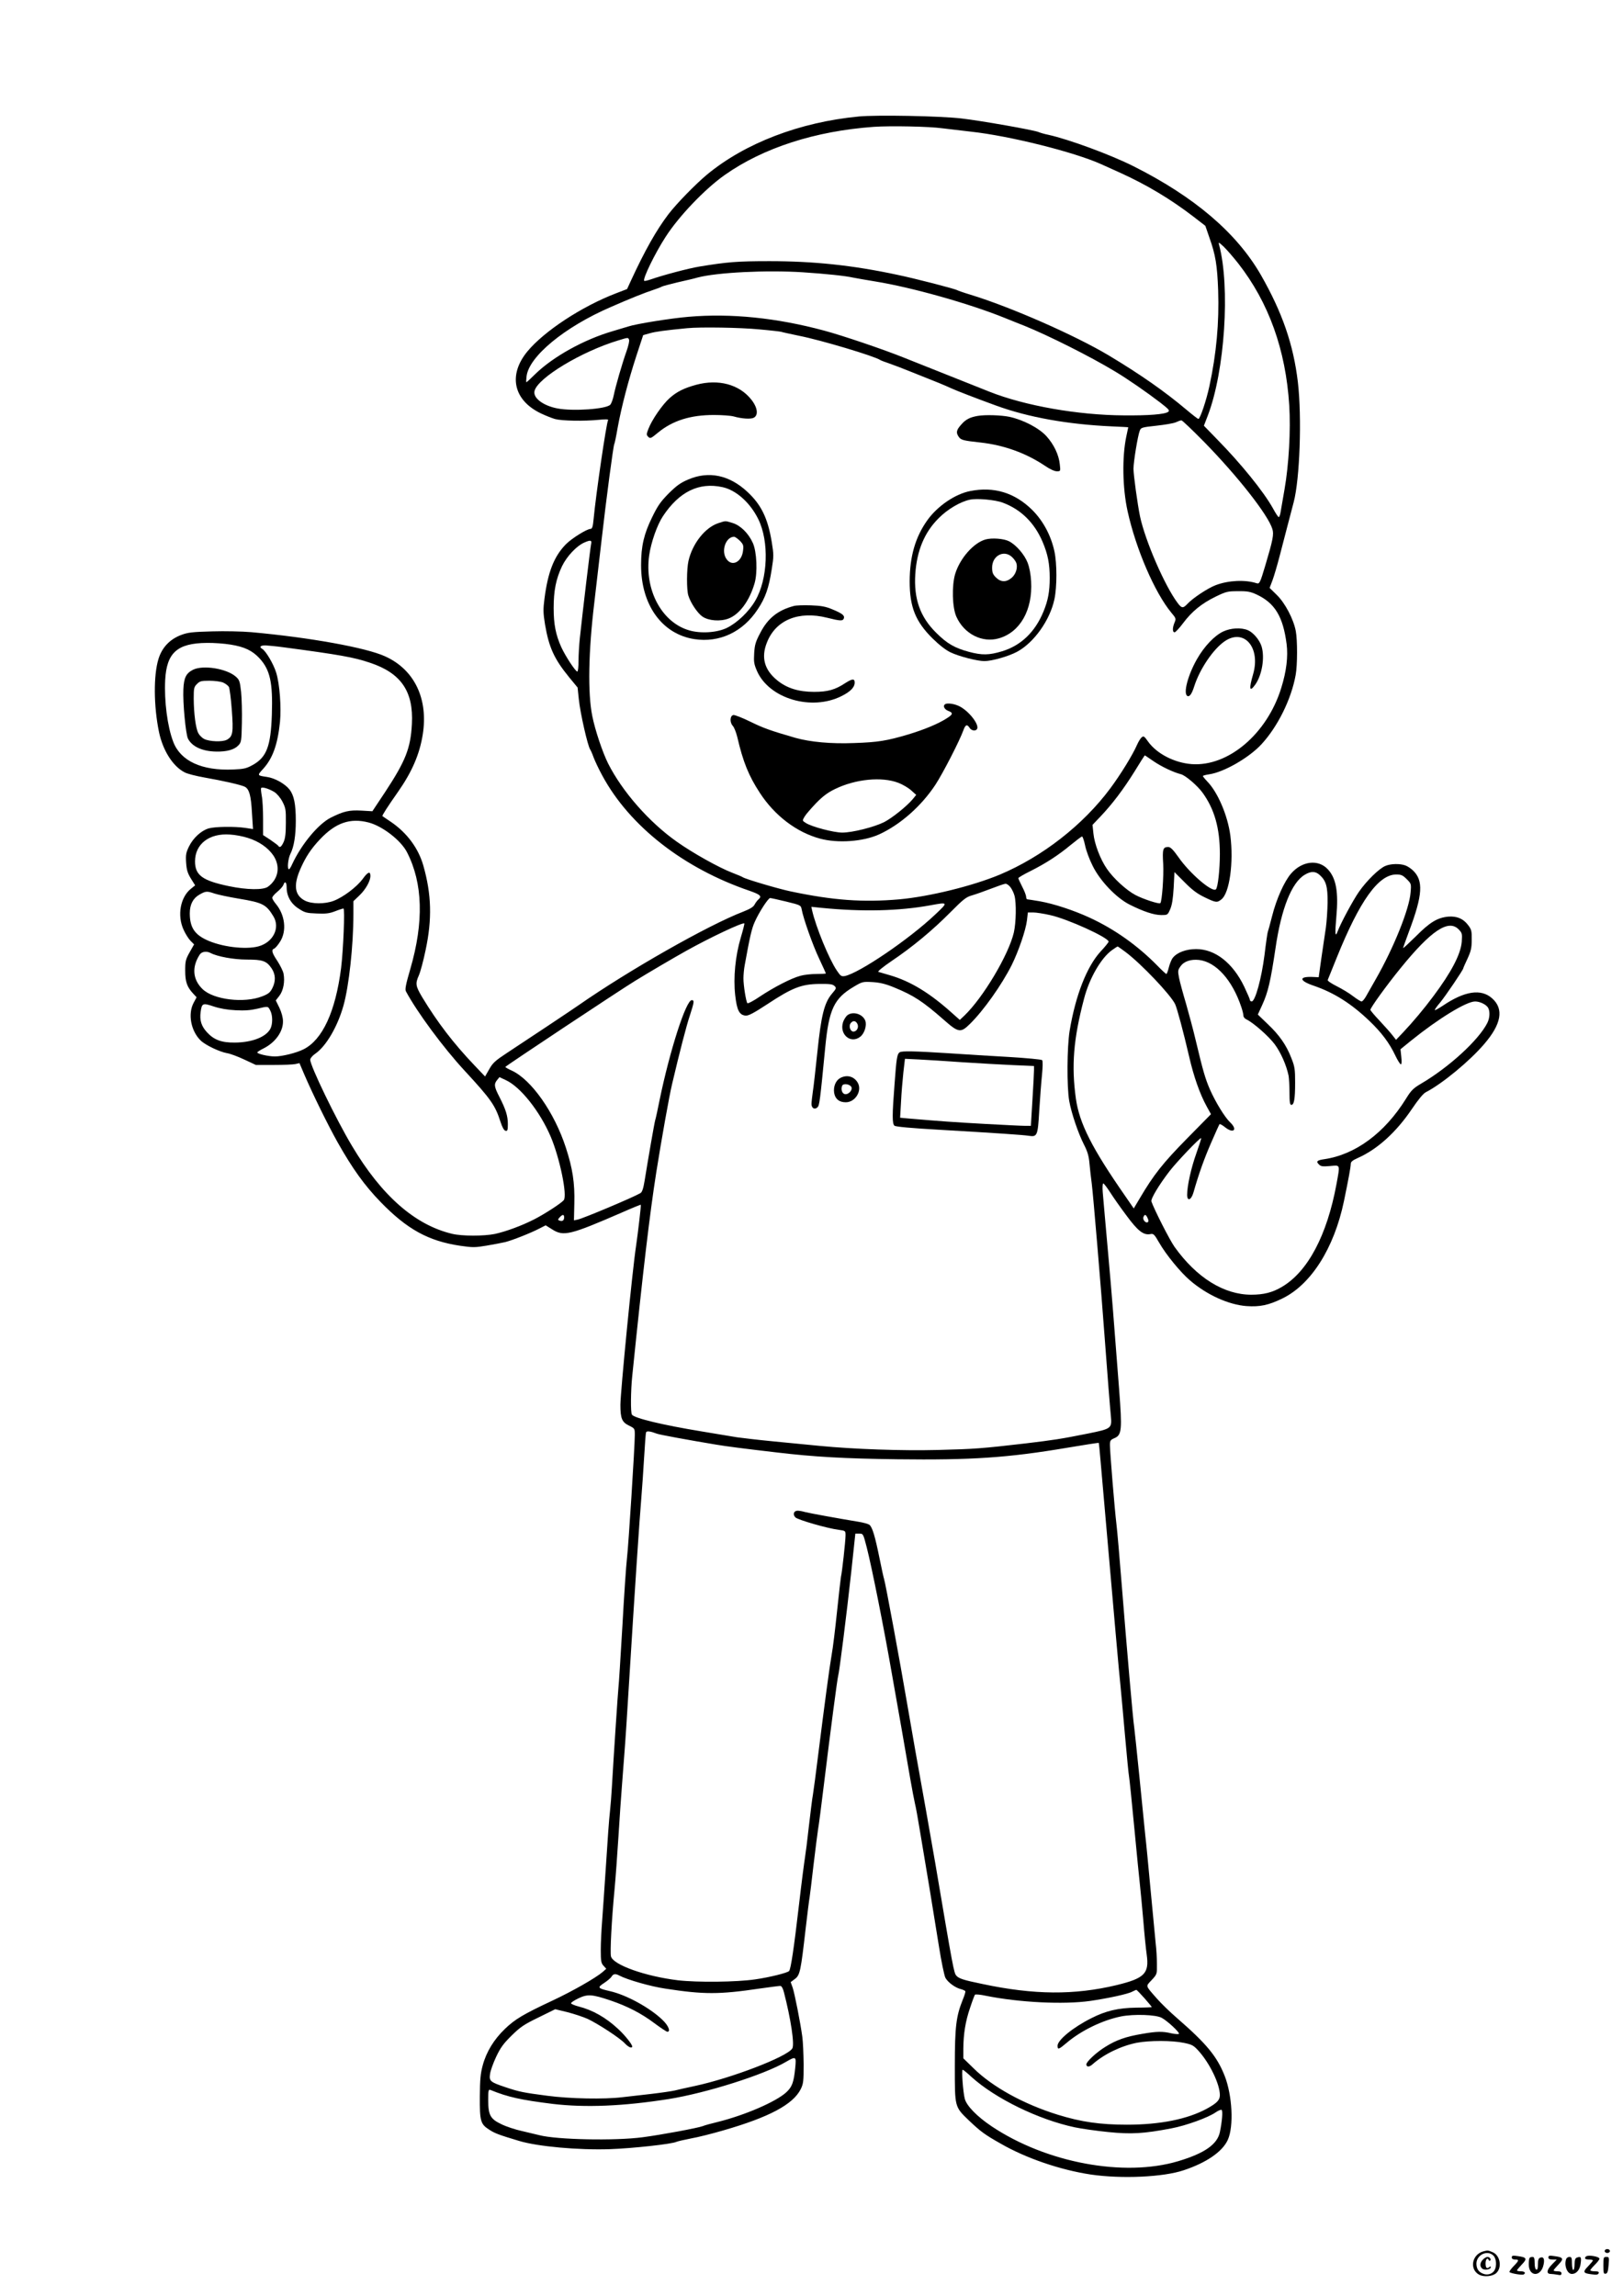 <?xml version="1.0" standalone="no"?>
<!DOCTYPE svg PUBLIC "-//W3C//DTD SVG 20010904//EN"
 "http://www.w3.org/TR/2001/REC-SVG-20010904/DTD/svg10.dtd">
<svg version="1.0" xmlns="http://www.w3.org/2000/svg"
 width="1240pt" height="1754pt" viewBox="0 0 1240 1754"
 preserveAspectRatio="xMidYMid meet">

<g transform="translate(0,1754) scale(0.1,-0.1)"
fill="#000000" stroke="none">
<path d="M6560 16650 c-449 -43 -868 -203 -1160 -445 -89 -75 -227 -216 -292
-300 -93 -122 -181 -278 -289 -512 l-28 -61 -83 -32 c-262 -100 -550 -289
-679 -445 -149 -181 -106 -374 106 -474 34 -16 81 -35 106 -42 52 -14 221 -17
332 -6 51 5 77 5 73 -2 -13 -20 -93 -565 -111 -758 -5 -56 -11 -73 -23 -73
-28 0 -145 -73 -189 -118 -90 -92 -137 -212 -163 -414 -11 -84 -10 -110 4
-198 30 -175 69 -262 184 -403 l65 -79 9 -87 c11 -109 68 -358 87 -386 4 -5
16 -32 26 -60 10 -27 40 -91 68 -142 209 -385 620 -706 1125 -878 82 -29 95
-41 66 -66 -8 -7 -21 -24 -29 -39 -9 -18 -34 -33 -87 -54 -268 -103 -875 -448
-1258 -715 -38 -27 -430 -288 -548 -365 -88 -58 -107 -75 -134 -123 l-32 -56
-82 86 c-160 168 -281 326 -398 519 -51 86 -54 104 -26 167 11 24 35 112 52
195 50 235 45 425 -18 645 -38 133 -126 251 -249 334 -33 22 -61 41 -63 43 -5
3 40 73 118 184 108 154 166 289 190 440 43 273 -64 495 -287 596 -145 67
-580 145 -1023 185 -69 6 -204 9 -300 6 -150 -4 -184 -8 -235 -27 -88 -33
-147 -96 -174 -183 -39 -126 -37 -362 4 -560 30 -141 106 -261 196 -307 20
-11 88 -28 150 -39 148 -26 283 -57 310 -71 33 -18 47 -66 54 -199 l8 -124
-59 9 c-82 12 -231 10 -280 -4 -57 -17 -118 -73 -150 -138 -23 -48 -26 -63
-22 -125 4 -56 12 -80 37 -121 l32 -51 -31 -25 c-82 -64 -108 -205 -57 -315
14 -31 38 -69 53 -84 l27 -27 -34 -60 c-31 -55 -34 -69 -34 -141 0 -85 14
-125 62 -176 l25 -27 -23 -43 c-45 -85 -20 -215 54 -287 37 -36 145 -87 202
-97 22 -3 81 -25 130 -48 l90 -42 135 0 c74 0 149 3 167 7 l31 7 37 -87 c65
-151 179 -383 254 -517 114 -202 205 -329 329 -457 202 -208 365 -298 607
-334 97 -14 114 -14 203 1 53 9 117 21 142 27 52 13 193 68 262 104 l47 24 48
-30 c89 -57 136 -45 537 129 77 34 141 60 142 58 3 -3 -22 -217 -36 -312 -29
-190 -119 -1112 -120 -1216 0 -105 12 -133 66 -159 44 -22 44 -22 44 -73 0
-83 -48 -843 -60 -942 -6 -49 -22 -283 -35 -520 -14 -236 -27 -446 -30 -466
-4 -34 -38 -545 -50 -759 -3 -58 -10 -143 -15 -190 -6 -47 -19 -229 -30 -405
-12 -176 -25 -372 -30 -435 -5 -63 -10 -160 -10 -214 0 -88 3 -102 21 -122
l21 -23 -28 -25 c-53 -45 -227 -145 -385 -219 -224 -105 -285 -142 -362 -216
-83 -80 -141 -174 -169 -278 -17 -63 -21 -108 -22 -238 -1 -189 5 -211 73
-254 42 -27 70 -38 227 -85 142 -43 453 -71 694 -63 172 6 475 39 508 56 9 4
60 16 112 26 52 9 163 37 245 61 351 101 534 198 593 316 20 41 22 60 22 189
-1 79 -5 173 -10 209 -15 111 -59 333 -74 377 l-15 42 32 24 c39 29 45 59 82
382 14 121 28 231 31 245 2 14 16 122 29 240 14 118 30 242 35 275 6 33 26
188 45 345 50 409 103 813 109 830 8 23 65 474 100 795 l31 290 30 0 c30 0 30
-1 57 -105 39 -152 132 -619 192 -965 19 -110 53 -301 75 -425 22 -124 51
-292 65 -375 14 -82 31 -168 36 -190 6 -22 24 -121 40 -220 17 -99 48 -290 71
-425 22 -135 55 -337 73 -450 18 -114 40 -220 49 -238 19 -35 76 -77 120 -87
15 -4 29 -11 32 -15 3 -4 -6 -34 -20 -67 -50 -125 -60 -205 -60 -503 0 -321
-3 -311 111 -421 87 -82 116 -104 238 -173 194 -112 457 -202 691 -237 233
-34 553 -20 709 33 175 58 297 143 337 233 46 103 34 338 -24 487 -59 150
-139 246 -363 441 -56 48 -125 116 -155 150 -91 104 -87 91 -40 142 41 44 41
45 40 122 0 43 -4 112 -9 153 -4 41 -22 226 -39 410 -17 184 -35 373 -41 420
-5 47 -25 245 -44 440 -20 195 -38 371 -41 390 -8 44 -56 596 -95 1085 -16
204 -34 411 -40 460 -14 114 -50 555 -50 606 0 35 4 40 34 53 57 24 60 62 36
376 -36 475 -60 774 -81 1005 -25 277 -36 408 -44 498 -3 37 -1 67 4 67 5 0
28 -30 52 -67 24 -38 80 -118 126 -179 87 -118 130 -151 182 -141 24 5 30 -1
68 -67 51 -89 162 -225 235 -287 129 -111 296 -186 432 -196 102 -7 168 7 271
57 221 106 398 385 473 745 34 164 52 261 52 284 0 16 13 27 53 45 150 66 294
197 413 373 50 74 88 120 108 130 123 63 334 237 445 367 132 153 152 268 62
349 -85 77 -212 57 -380 -57 -30 -20 -56 -34 -59 -32 -2 3 16 29 41 58 39 47
177 250 177 262 0 3 14 35 32 73 26 57 32 80 32 144 1 68 -2 79 -28 113 -37
49 -86 69 -151 64 -83 -8 -141 -43 -247 -150 -54 -53 -98 -94 -98 -90 0 4 21
61 45 127 105 279 112 389 29 467 -16 15 -42 32 -57 37 -40 15 -112 14 -153
-4 -48 -20 -143 -113 -202 -198 -47 -68 -138 -238 -162 -301 -19 -52 -22 -20
-10 113 17 187 -2 292 -64 359 -72 80 -198 66 -282 -31 -52 -60 -112 -194
-145 -325 -16 -63 -31 -117 -33 -121 -2 -3 -14 -83 -25 -176 -23 -180 -71
-355 -98 -355 -7 0 -13 5 -13 10 0 6 -20 52 -44 103 -87 181 -222 287 -367
287 -78 0 -146 -26 -178 -66 -11 -13 -24 -47 -31 -74 -7 -28 -15 -50 -19 -50
-4 0 -36 30 -71 66 -151 153 -326 277 -515 364 -121 56 -273 106 -380 125 -48
8 -92 15 -96 15 -5 0 -9 8 -9 19 0 10 -13 45 -30 77 -16 32 -30 62 -30 66 0 4
42 29 93 54 119 60 213 121 308 200 43 35 81 64 86 64 5 0 15 -30 23 -67 7
-37 33 -108 58 -157 57 -116 181 -245 282 -296 105 -53 187 -80 241 -80 50 0
50 0 70 46 14 33 21 80 26 164 l6 118 78 -78 c58 -59 96 -87 152 -114 86 -42
96 -43 129 -16 62 48 94 283 68 487 -20 153 -96 331 -176 413 -19 20 -34 39
-34 42 0 3 21 9 48 13 113 16 307 128 401 231 124 135 227 344 260 528 14 75
14 266 1 335 -17 91 -82 215 -145 276 l-55 54 22 58 c12 32 36 114 54 183 33
126 79 305 108 414 47 178 63 648 32 916 -34 288 -119 533 -283 820 -185 321
-507 596 -973 830 -177 89 -496 206 -650 240 -30 6 -64 16 -75 21 -33 15 -441
87 -590 104 -164 19 -644 28 -785 15z m640 -90 c41 -5 140 -17 220 -26 294
-32 790 -156 995 -249 16 -7 82 -37 144 -65 203 -92 386 -202 558 -334 l92
-71 31 -90 c47 -132 60 -211 67 -405 8 -244 -13 -480 -67 -730 -23 -108 -71
-250 -84 -250 -5 0 -45 31 -90 69 -166 140 -353 271 -595 416 -258 154 -749
370 -1057 464 -50 15 -95 31 -100 34 -18 11 -320 89 -459 118 -342 73 -637
104 -975 104 -248 0 -321 -6 -535 -41 -85 -14 -281 -66 -375 -99 -24 -8 -45
-13 -48 -10 -14 13 82 210 163 335 102 159 301 367 453 474 294 207 691 335
1137 367 127 9 427 3 525 -11z m2261 -1033 c233 -299 362 -659 389 -1082 12
-191 -3 -454 -36 -643 -14 -81 -28 -162 -31 -179 -3 -18 -9 -33 -13 -33 -5 0
-24 29 -44 66 -71 128 -245 343 -429 530 l-99 102 30 78 c130 339 172 983 86
1304 -6 23 -3 21 36 -15 23 -22 73 -80 111 -128z m-3326 -67 c179 -12 323 -27
385 -41 25 -5 100 -18 167 -29 278 -45 716 -168 988 -278 61 -24 130 -53 155
-62 178 -72 500 -233 690 -348 94 -56 241 -158 343 -236 68 -53 76 -62 62 -72
-25 -19 -151 -29 -340 -27 -348 2 -754 73 -1026 181 -152 60 -530 211 -648
258 -161 65 -477 172 -616 209 -361 97 -709 133 -1035 105 -132 -11 -401 -54
-460 -74 -25 -8 -79 -24 -120 -36 -219 -64 -453 -194 -590 -327 -35 -35 -66
-63 -68 -63 -3 0 -2 20 1 45 17 151 290 377 642 529 150 66 264 111 325 131
30 10 60 21 65 25 6 4 62 19 125 34 63 14 131 30 150 36 148 39 526 58 805 40z
m-335 -436 c90 -8 167 -17 170 -19 3 -2 64 -15 135 -30 168 -33 578 -156 620
-185 6 -4 35 -15 65 -25 30 -10 114 -42 185 -71 72 -29 159 -64 195 -78 36
-15 79 -33 95 -41 33 -16 212 -85 345 -133 246 -90 550 -144 883 -159 70 -3
127 -6 127 -7 0 0 -7 -33 -15 -71 -33 -157 -29 -393 10 -570 64 -290 207 -621
334 -775 36 -42 37 -47 25 -75 -17 -40 -17 -75 0 -75 7 0 37 32 66 71 66 88
140 149 249 202 79 38 90 41 170 41 72 1 95 -4 141 -25 140 -65 203 -169 230
-379 12 -95 -1 -207 -41 -335 -108 -350 -404 -602 -684 -582 -133 10 -268 80
-334 173 -28 40 -34 44 -48 32 -9 -7 -25 -33 -36 -58 -34 -78 -126 -227 -204
-332 -208 -280 -519 -522 -844 -659 -209 -87 -538 -168 -769 -189 -277 -24
-504 -8 -830 61 -92 19 -345 94 -365 108 -5 4 -41 19 -80 34 -102 39 -304 152
-425 238 -211 149 -416 383 -524 597 -42 84 -100 256 -121 363 -35 174 -30
488 16 869 11 91 35 300 54 465 38 334 91 730 98 742 3 4 15 61 26 126 29 159
81 358 143 549 l52 158 50 14 c44 13 121 23 286 39 100 10 406 5 550 -9z
m-994 -79 c4 -8 -5 -48 -19 -87 -34 -96 -84 -269 -98 -338 -6 -30 -18 -62 -26
-71 -29 -34 -284 -52 -404 -29 -110 21 -189 81 -175 134 25 100 361 302 641
386 75 23 74 23 81 5z m4390 -777 c259 -264 493 -562 525 -669 13 -40 4 -84
-54 -279 -40 -134 -44 -142 -67 -135 -87 28 -215 22 -312 -15 -59 -22 -177
-100 -217 -144 -32 -34 -43 -33 -73 7 -99 131 -248 475 -288 662 -19 92 -50
317 -50 364 0 53 33 254 48 291 9 24 16 26 126 38 64 7 131 18 149 26 17 8 37
15 43 15 6 1 82 -72 170 -161z m-4680 -785 c-6 -26 -63 -503 -86 -718 -5 -49
-10 -127 -10 -172 0 -46 -4 -83 -9 -83 -14 0 -90 116 -122 185 -43 95 -59 176
-59 300 0 134 18 223 64 320 37 76 111 155 171 181 48 21 58 18 51 -13z
m-2754 -767 c106 -17 166 -46 220 -104 82 -89 103 -186 95 -431 -8 -242 -40
-327 -149 -386 -45 -25 -67 -30 -145 -33 -241 -11 -405 65 -460 213 -44 115
-69 310 -61 470 11 209 92 282 318 284 52 1 134 -5 182 -13z m408 -21 c422
-56 534 -76 655 -117 239 -79 335 -219 322 -468 -10 -187 -48 -282 -205 -521
l-97 -146 -85 5 c-92 5 -135 -5 -233 -54 -96 -49 -224 -203 -295 -356 -9 -21
-20 -38 -24 -38 -16 0 -7 82 11 118 27 53 41 140 41 252 0 129 -14 196 -49
240 -35 44 -113 87 -171 95 -75 11 -76 11 -32 59 75 81 113 187 131 360 11
113 -2 292 -29 378 -20 66 -79 165 -106 181 -26 15 -15 27 24 27 20 -1 84 -7
142 -15z m6642 -869 c61 -42 154 -86 210 -100 34 -8 128 -88 167 -143 90 -125
131 -270 131 -466 0 -118 -15 -255 -30 -270 -26 -28 -199 119 -287 246 -40 57
-61 77 -77 77 -41 0 -46 -16 -39 -129 5 -93 -9 -287 -22 -300 -9 -9 -131 31
-190 62 -71 38 -169 128 -218 200 -50 72 -95 190 -103 269 l-7 67 60 63 c92
97 175 207 260 343 42 69 78 125 79 125 2 0 31 -20 66 -44z m-6716 -236 c20
-13 46 -43 62 -74 24 -47 27 -60 26 -161 0 -82 -5 -120 -17 -147 -17 -37 -30
-47 -41 -29 -3 5 -31 25 -61 46 l-55 36 0 123 c0 68 -4 147 -10 176 -5 29 -8
56 -5 60 7 11 58 -4 101 -30z m721 -233 c106 -28 247 -137 293 -228 121 -236
129 -532 25 -890 -34 -117 -42 -156 -34 -171 85 -159 286 -431 448 -606 202
-219 234 -264 275 -392 14 -43 27 -66 39 -68 14 -3 17 5 17 51 0 62 -15 111
-65 209 -40 77 -42 97 -17 128 l18 22 49 -23 c111 -51 260 -238 343 -433 69
-163 128 -449 99 -484 -20 -24 -148 -107 -227 -147 -96 -49 -217 -93 -300
-111 -85 -17 -250 -17 -325 1 -284 67 -540 292 -766 672 -121 202 -320 613
-319 659 1 11 18 31 40 46 82 57 169 206 214 366 42 149 76 460 76 699 l0 99
46 44 c48 46 83 109 84 147 0 41 -19 34 -59 -21 -46 -62 -148 -139 -221 -167
-68 -26 -168 -25 -220 1 -78 40 -90 116 -36 240 40 92 81 155 151 229 119 126
230 165 372 128z m-922 -118 c85 -27 152 -74 193 -133 56 -84 40 -180 -40
-239 -36 -27 -161 -25 -300 4 -201 42 -258 83 -258 189 0 133 109 217 268 205
39 -2 101 -14 137 -26z m8189 -284 c48 -44 60 -88 59 -210 -1 -60 -7 -146 -13
-190 -7 -44 -22 -147 -34 -230 l-21 -150 -40 2 c-114 6 -113 -28 3 -67 154
-53 286 -136 425 -269 92 -88 152 -168 197 -263 18 -38 37 -68 43 -68 6 0 7
22 3 58 l-6 57 80 65 c208 168 423 300 490 300 38 0 86 -24 100 -49 15 -29 12
-77 -6 -114 -66 -132 -295 -341 -507 -465 -59 -35 -75 -50 -115 -115 -163
-262 -386 -427 -625 -462 -55 -8 -64 -17 -40 -40 14 -15 29 -17 85 -12 80 7
77 16 49 -138 -72 -390 -218 -667 -415 -784 -73 -44 -141 -61 -236 -61 -209 0
-418 130 -586 365 -37 52 -153 280 -177 347 -7 19 58 127 138 231 57 74 235
260 242 253 2 -2 -15 -55 -37 -117 -40 -112 -70 -248 -70 -316 0 -52 31 -41
48 17 42 147 83 261 135 380 32 74 61 138 64 142 2 5 22 -6 43 -23 64 -51 98
-19 39 37 -42 40 -112 155 -155 252 -36 84 -52 138 -109 377 -18 77 -52 203
-74 280 -23 77 -47 165 -53 196 -10 52 -9 59 11 87 27 39 79 56 143 49 129
-16 253 -153 322 -360 9 -26 16 -56 16 -66 0 -10 10 -22 23 -28 51 -24 169
-127 216 -190 46 -62 89 -158 106 -240 3 -17 7 -75 7 -127 0 -74 3 -96 14 -96
21 0 29 45 29 170 0 103 -3 123 -29 188 -38 99 -92 176 -181 260 l-75 72 33
72 c45 98 64 180 102 434 44 303 123 501 222 561 49 30 84 29 117 -2z m663
-30 c35 -35 36 -36 30 -103 -9 -124 -128 -421 -266 -662 -30 -52 -64 -112 -75
-132 -12 -21 -27 -38 -33 -38 -7 0 -36 18 -65 40 -29 23 -86 57 -126 77 -40
20 -71 41 -68 47 2 6 33 83 69 171 176 436 319 635 455 635 37 0 50 -6 79 -35z
m-8557 -64 c0 -66 33 -125 92 -162 47 -31 61 -34 138 -37 68 -3 96 0 140 17
30 12 59 21 64 21 12 0 -1 -315 -18 -455 -43 -333 -142 -547 -286 -620 -55
-28 -164 -55 -220 -55 -51 0 -141 21 -134 32 3 4 24 18 47 29 90 45 151 129
149 209 0 26 -11 67 -27 101 l-28 57 28 36 c30 40 43 108 31 170 -4 19 -25 61
-46 94 -43 64 -49 87 -25 96 8 3 29 27 45 53 52 82 38 204 -33 289 -15 18 -27
38 -27 46 0 8 18 29 39 46 22 18 42 41 46 52 11 33 25 23 25 -19z m5529 3 c12
-15 26 -44 32 -66 15 -57 12 -206 -5 -281 -40 -171 -235 -498 -378 -635 l-35
-33 -54 48 c-175 158 -322 247 -479 293 -41 12 -81 24 -89 26 -8 3 35 38 101
83 159 107 311 233 448 371 100 101 122 118 165 130 28 8 93 31 145 51 52 20
103 38 112 38 9 1 26 -11 37 -25z m-6079 -50 c24 -8 108 -26 186 -39 181 -30
208 -44 263 -135 53 -88 -2 -198 -114 -229 -100 -27 -287 -4 -401 51 -90 43
-124 98 -124 202 0 67 25 115 75 143 48 27 56 27 115 7z m4367 -61 c110 -27
112 -28 118 -60 13 -71 85 -274 134 -377 28 -60 51 -110 51 -112 0 -2 -33 -4
-72 -4 -40 0 -95 -6 -123 -14 -69 -18 -202 -87 -309 -158 -48 -33 -92 -56 -96
-51 -10 12 -30 134 -30 189 0 26 4 73 10 103 38 210 53 278 76 328 32 73 103
183 118 183 6 0 61 -12 123 -27z m1138 -99 c-199 -189 -581 -448 -691 -470
-26 -4 -32 0 -61 43 -60 89 -159 331 -188 457 l-6 29 78 -8 c313 -31 590 -24
828 19 141 26 142 26 40 -70z m877 -4 c134 -29 447 -172 448 -203 0 -5 -27
-39 -61 -75 -106 -116 -192 -336 -237 -607 -20 -125 -22 -427 -3 -535 17 -94
68 -246 114 -336 27 -53 36 -86 41 -144 4 -41 11 -109 17 -150 11 -85 71 -798
99 -1180 22 -296 40 -524 47 -595 9 -97 6 -99 -177 -136 -210 -42 -259 -49
-475 -75 -336 -39 -390 -43 -670 -50 -275 -7 -642 6 -900 31 -82 8 -244 24
-360 35 -115 11 -239 26 -275 31 -36 6 -155 26 -265 44 -305 50 -520 102 -537
129 -11 15 -9 183 2 291 84 821 134 1241 184 1560 40 251 98 579 121 675 57
242 110 448 136 524 33 102 35 116 14 116 -44 0 -168 -387 -245 -760 -15 -75
-30 -145 -34 -156 -6 -19 -52 -283 -81 -463 -10 -61 -19 -87 -32 -95 -56 -33
-439 -194 -479 -202 l-29 -6 3 130 c4 155 -13 267 -65 426 -87 268 -263 519
-413 588 -27 12 -50 25 -49 28 0 6 879 589 989 656 102 63 298 178 395 232
179 100 431 219 442 208 2 -2 -10 -50 -27 -107 -42 -141 -58 -306 -43 -441 13
-115 31 -151 79 -156 22 -2 61 18 169 89 188 124 258 151 392 153 84 1 105 -2
119 -16 16 -15 14 -19 -20 -59 -58 -69 -82 -164 -111 -444 -14 -132 -29 -269
-35 -305 -5 -36 -10 -78 -10 -93 0 -33 25 -46 46 -25 15 15 19 46 59 458 28
290 67 373 217 462 67 40 70 40 146 36 57 -4 99 -14 164 -41 149 -61 218 -106
381 -249 110 -97 127 -99 197 -30 105 103 242 297 319 449 53 107 108 268 117
342 l7 61 41 0 c22 0 80 -9 128 -20z m3123 -110 c26 -27 27 -33 23 -94 -8 -96
-80 -233 -217 -416 -72 -97 -159 -200 -229 -274 l-56 -59 -26 33 c-14 19 -58
68 -97 110 -40 42 -73 81 -73 86 0 16 125 189 231 319 233 287 366 376 444
295z m-2546 -172 c121 -91 343 -325 379 -398 15 -32 64 -214 107 -400 35 -153
82 -287 135 -383 l32 -58 -184 -187 c-184 -187 -254 -276 -359 -454 l-47 -79
-64 93 c-256 368 -351 556 -378 745 -35 251 -19 456 62 763 40 156 131 314
215 373 21 15 40 27 42 27 2 0 29 -19 60 -42z m-6990 -8 c52 -27 176 -50 276
-50 122 0 151 -10 190 -67 31 -46 33 -99 5 -153 -16 -31 -30 -43 -77 -61 -138
-54 -371 -26 -455 55 -76 73 -84 169 -22 264 15 23 52 29 83 12z m191 -437
c68 -4 115 0 163 11 88 21 84 21 102 -14 19 -36 19 -102 1 -138 -33 -63 -139
-105 -271 -106 -102 -1 -160 20 -214 79 -43 47 -57 91 -48 156 9 66 16 69 99
41 48 -16 105 -26 168 -29z m2510 -1582 c0 -24 -13 -33 -35 -25 -15 6 -14 8 1
25 22 24 34 24 34 0z m4458 -6 c8 -17 8 -26 1 -31 -16 -10 -41 20 -33 39 9 24
19 21 32 -8z m-3748 -1647 c22 -8 233 -47 450 -83 82 -14 217 -31 465 -60 287
-34 517 -47 920 -52 568 -7 843 11 1299 88 131 22 239 39 241 37 1 -2 7 -61
13 -133 115 -1315 141 -1614 152 -1715 5 -52 21 -225 35 -385 14 -159 28 -301
31 -315 3 -14 21 -189 40 -390 19 -201 39 -401 44 -445 5 -44 16 -163 25 -265
8 -102 20 -219 26 -261 20 -144 -16 -181 -231 -233 -322 -77 -631 -75 -1025 9
-146 30 -178 41 -198 63 -19 20 -25 53 -161 857 -20 116 -52 298 -71 405 -55
302 -112 628 -145 820 -53 312 -166 923 -176 950 -3 8 -19 80 -35 160 -34 167
-54 233 -76 252 -9 7 -48 18 -87 24 -146 24 -372 65 -406 74 -19 6 -45 10 -56
10 -30 0 -39 -29 -17 -51 19 -19 244 -84 331 -95 52 -7 52 -7 52 -43 0 -42
-27 -287 -35 -316 -2 -11 -16 -130 -30 -265 -14 -135 -32 -283 -41 -330 -16
-91 -56 -389 -104 -773 -16 -131 -34 -264 -39 -295 -6 -31 -19 -140 -31 -242
-11 -102 -25 -210 -30 -240 -5 -30 -26 -190 -45 -355 -40 -344 -63 -495 -76
-511 -11 -14 -153 -49 -259 -64 -142 -21 -443 -24 -590 -7 -248 30 -494 117
-512 182 -8 32 5 281 27 510 8 83 21 265 30 405 9 140 20 311 26 380 5 69 14
181 19 250 6 69 24 343 40 610 38 617 76 1189 90 1350 6 69 15 206 21 305 6
99 12 186 15 193 4 13 31 10 84 -10z m-288 -4139 c61 -32 238 -83 353 -100
292 -45 410 -45 720 1 77 11 147 20 156 20 10 0 20 -16 28 -47 53 -204 83
-402 64 -431 -40 -64 -466 -227 -747 -287 -61 -13 -129 -28 -151 -34 -22 -5
-103 -17 -180 -26 -77 -9 -176 -20 -219 -25 -138 -17 -403 -12 -575 11 -183
24 -214 30 -318 65 -117 39 -127 47 -119 101 3 25 24 83 46 130 33 70 55 101
118 163 68 67 95 85 206 139 l128 63 91 -22 c51 -13 121 -36 157 -52 80 -38
245 -145 284 -187 28 -30 56 -41 56 -23 0 16 -57 87 -106 132 -94 88 -196 146
-304 173 -29 8 -55 18 -57 24 -2 5 23 22 56 38 71 34 105 31 245 -16 130 -44
238 -100 336 -174 47 -35 91 -64 98 -65 28 -1 10 46 -36 90 -96 93 -277 192
-402 220 -95 22 -98 27 -45 62 26 17 52 39 58 50 13 21 30 23 59 7z m4012
-173 c31 -35 56 -66 56 -68 0 -1 -53 -4 -118 -4 -138 -2 -233 -24 -343 -80
-140 -70 -259 -167 -259 -211 0 -32 9 -29 68 21 110 94 274 174 417 203 98 19
266 14 311 -11 43 -23 140 -113 131 -122 -4 -4 -30 -2 -58 4 -67 16 -111 15
-221 -4 -126 -21 -200 -47 -284 -100 -67 -41 -144 -113 -144 -133 0 -22 23
-22 48 1 87 77 217 140 339 164 96 18 268 18 358 -1 63 -13 74 -19 113 -62 86
-96 162 -254 162 -337 0 -38 -22 -61 -100 -104 -148 -80 -356 -122 -610 -122
-205 0 -350 21 -528 76 -261 81 -499 212 -644 355 l-78 76 0 74 c1 113 16 208
51 310 17 52 34 97 38 102 4 4 41 1 82 -8 258 -52 594 -68 796 -40 137 20 291
53 323 71 14 7 28 13 31 14 4 0 32 -29 63 -64z m-2668 -528 c-11 -114 -24
-149 -68 -190 -79 -73 -318 -176 -528 -228 -47 -11 -97 -25 -111 -31 -36 -14
-320 -67 -459 -85 -210 -28 -657 -19 -790 16 -19 5 -78 19 -130 31 -52 11
-124 35 -160 53 -84 40 -100 69 -100 185 0 75 2 82 18 76 132 -54 232 -76 473
-106 251 -30 541 -18 889 37 287 46 729 186 895 284 76 44 79 42 71 -42z
m1347 -74 c183 -165 511 -325 788 -384 52 -11 166 -27 254 -36 176 -18 271
-13 485 28 112 21 283 83 339 123 19 13 39 21 44 18 11 -6 4 -88 -13 -170 -20
-94 -118 -162 -319 -222 -413 -123 -1006 -13 -1424 266 -112 75 -192 157 -206
211 -13 49 -26 222 -16 222 4 0 35 -25 68 -56z"/>
<path d="M5320 14601 c-95 -26 -149 -53 -204 -102 -55 -49 -135 -165 -162
-235 -16 -41 -16 -46 -1 -61 15 -15 21 -12 74 32 111 92 248 135 427 135 61 0
129 -5 151 -11 63 -18 131 -22 154 -10 37 20 29 79 -20 140 -92 115 -250 157
-419 112z"/>
<path d="M7470 14363 c-58 -10 -91 -26 -124 -64 -39 -43 -44 -63 -21 -96 17
-24 34 -29 164 -43 182 -20 350 -81 496 -179 36 -25 72 -41 89 -41 29 0 29 0
23 53 -7 72 -45 152 -102 215 -56 62 -177 125 -283 148 -63 13 -185 17 -242 7z"/>
<path d="M5260 13878 c-61 -26 -89 -46 -151 -107 -62 -63 -84 -94 -127 -183
-62 -126 -84 -220 -84 -363 -1 -305 159 -528 406 -567 193 -30 373 55 486 229
58 87 84 162 106 304 16 100 16 112 0 210 -30 182 -81 285 -187 383 -137 127
-293 160 -449 94z m259 -59 c104 -22 212 -118 274 -244 85 -171 74 -459 -23
-624 -47 -82 -138 -169 -216 -207 -75 -37 -201 -45 -289 -19 -210 61 -343 311
-305 574 14 98 61 232 105 298 124 187 275 261 454 222z"/>
<path d="M5486 13543 c-100 -34 -196 -156 -226 -288 -14 -63 -15 -219 -1 -264
17 -56 70 -135 108 -161 47 -32 136 -39 199 -15 84 32 160 135 199 269 24 81
17 242 -13 308 -33 74 -95 135 -155 153 -59 18 -50 18 -111 -2z m166 -133 c27
-28 30 -36 25 -76 -9 -87 -84 -125 -126 -65 -44 61 -7 169 57 171 8 0 27 -14
44 -30z"/>
<path d="M7413 13789 c-115 -22 -251 -115 -328 -223 -92 -129 -134 -276 -135
-466 0 -196 44 -307 174 -436 53 -52 102 -90 138 -107 64 -31 205 -67 259 -67
56 0 184 36 249 71 129 69 252 241 286 402 20 94 20 272 0 365 -26 121 -86
233 -169 316 -133 132 -293 181 -474 145z m249 -89 c139 -52 242 -154 304
-300 40 -95 54 -167 54 -275 0 -104 -13 -172 -47 -255 -64 -157 -172 -261
-317 -305 -100 -30 -153 -31 -254 -4 -107 29 -166 62 -249 145 -123 121 -172
259 -160 449 12 179 70 319 179 427 67 68 166 126 238 141 55 12 195 -1 252
-23z"/>
<path d="M7529 13419 c-91 -26 -194 -143 -231 -262 -27 -90 -23 -258 9 -328
59 -132 198 -202 325 -165 162 47 258 216 246 434 -3 56 -13 108 -27 144 -24
62 -87 135 -141 163 -40 21 -132 28 -181 14z m203 -134 c14 -13 29 -34 33 -46
12 -36 -4 -86 -36 -113 -41 -35 -83 -34 -120 3 -24 24 -29 38 -29 76 0 90 90
138 152 80z"/>
<path d="M6065 12911 c-121 -32 -198 -93 -255 -203 -38 -71 -44 -94 -48 -159
-4 -67 -1 -83 23 -138 94 -208 414 -303 643 -189 69 34 102 68 102 104 0 32
-19 30 -72 -4 -77 -51 -134 -67 -238 -67 -119 0 -209 28 -283 89 -97 79 -123
174 -78 287 67 173 243 245 461 190 100 -25 119 -26 127 -5 8 22 -12 38 -87
69 -52 22 -85 28 -165 31 -55 2 -113 0 -130 -5z"/>
<path d="M9345 12716 c-67 -32 -144 -113 -200 -211 -69 -121 -106 -261 -74
-281 17 -10 35 15 54 76 42 130 144 281 231 341 148 102 277 -46 218 -251 -33
-114 -28 -141 16 -80 52 73 74 206 49 291 -15 50 -64 108 -105 125 -52 22
-131 17 -189 -10z"/>
<path d="M7221 12161 c-19 -12 -7 -39 23 -51 40 -15 38 -27 -12 -58 -66 -42
-170 -85 -292 -122 -165 -49 -233 -60 -415 -66 -177 -7 -335 8 -449 40 -190
55 -243 74 -343 123 -61 30 -120 53 -130 51 -26 -5 -29 -55 -5 -82 11 -11 26
-50 35 -86 44 -190 87 -296 172 -426 113 -174 281 -302 460 -350 136 -37 329
-23 451 32 162 74 323 216 431 380 57 87 186 338 214 417 15 42 28 47 47 17
14 -23 50 -27 58 -6 14 35 -64 134 -134 170 -38 20 -94 28 -111 17z m-357
-601 c32 -12 76 -38 97 -57 l39 -35 -26 -32 c-45 -54 -157 -144 -219 -176 -76
-38 -242 -80 -320 -80 -65 0 -236 45 -279 74 -27 17 -27 17 -9 48 10 17 50 63
88 103 52 53 89 81 145 108 156 76 358 96 484 47z"/>
<path d="M1475 12424 c-53 -27 -70 -60 -74 -149 -5 -104 18 -342 35 -377 31
-61 109 -97 214 -99 82 -2 140 14 171 47 23 24 24 33 27 172 2 81 -1 187 -6
237 -9 81 -13 92 -40 116 -70 62 -250 91 -327 53z m230 -98 c18 -8 38 -23 44
-34 5 -10 16 -89 22 -175 13 -173 8 -203 -38 -228 -34 -18 -133 -14 -173 6
-16 8 -37 29 -45 45 -20 38 -34 149 -35 263 0 80 2 90 25 112 21 22 33 25 95
25 39 0 86 -6 105 -14z"/>
<path d="M6472 9783 c-11 -10 -25 -33 -31 -51 -30 -94 59 -169 132 -111 32 25
51 87 38 122 -20 53 -98 75 -139 40z m78 -63 c14 -26 -3 -60 -30 -60 -24 0
-38 44 -20 65 17 21 37 19 50 -5z"/>
<path d="M6874 9502 c-20 -13 -25 -45 -39 -237 -19 -244 -19 -309 -1 -324 9
-8 132 -19 343 -31 429 -25 640 -39 683 -46 65 -10 69 0 80 191 6 94 15 217
21 274 6 62 7 107 1 113 -5 5 -119 16 -253 24 -134 7 -345 21 -469 29 -252 16
-350 18 -366 7z m476 -76 c124 -8 298 -18 388 -22 l162 -7 0 -31 c0 -17 -5
-120 -12 -228 l-12 -198 -45 0 c-25 0 -165 7 -311 15 -235 13 -331 20 -579 41
l-64 6 7 121 c3 67 12 169 18 226 l12 103 105 -5 c58 -3 207 -12 331 -21z"/>
<path d="M6419 9305 c-34 -19 -53 -65 -46 -113 8 -47 38 -72 89 -72 73 0 127
89 91 150 -28 48 -83 63 -134 35z m85 -67 c13 -22 -19 -60 -48 -56 -22 3 -33
36 -22 64 8 20 56 14 70 -8z"/>
<path d="M12260 345 c0 -8 9 -15 20 -15 11 0 20 7 20 15 0 8 -9 15 -20 15 -11
0 -20 -7 -20 -15z"/>
<path d="M11335 343 c-90 -23 -111 -139 -32 -180 37 -18 100 -12 128 13 47 42
31 136 -27 160 -35 15 -37 15 -69 7z m75 -33 c22 -22 27 -78 9 -111 -15 -28
-53 -41 -86 -28 -36 13 -52 37 -53 77 0 68 84 108 130 62z"/>
<path d="M11330 280 c-24 -24 -26 -53 -5 -70 17 -14 65 -6 65 11 0 8 -4 8 -13
0 -18 -14 -27 -4 -27 30 0 30 15 47 23 27 2 -7 8 -10 12 -6 10 9 -3 28 -21 28
-8 0 -23 -9 -34 -20z"/>
<path d="M11550 296 c0 -10 9 -16 25 -16 33 0 32 -7 -12 -52 -20 -21 -34 -41
-30 -44 9 -10 98 -25 108 -18 19 11 8 24 -21 24 -16 0 -30 3 -30 7 0 4 17 24
37 45 43 44 38 55 -30 64 -39 6 -47 4 -47 -10z"/>
<path d="M11830 296 c0 -11 9 -16 32 -16 l32 0 -38 -39 c-40 -41 -43 -71 -8
-71 11 0 34 -3 51 -6 24 -5 31 -3 31 10 0 11 -9 16 -30 16 -16 0 -30 3 -30 7
0 4 17 24 37 45 43 44 38 55 -30 64 -39 6 -47 4 -47 -10z"/>
<path d="M12117 303 c-15 -14 -6 -23 23 -23 17 0 30 -3 30 -7 0 -4 -17 -24
-37 -45 -43 -44 -38 -53 29 -61 35 -5 47 -3 52 8 4 11 -3 15 -29 15 -19 0 -35
4 -35 8 0 4 16 23 35 42 19 19 35 39 35 46 0 17 -88 32 -103 17z"/>
<path d="M11687 293 c-4 -3 -7 -26 -7 -49 0 -99 96 -99 114 1 8 41 -2 59 -27
49 -12 -4 -17 -18 -17 -51 0 -31 -4 -43 -12 -40 -8 2 -13 22 -13 50 0 36 -4
47 -16 47 -9 0 -19 -3 -22 -7z"/>
<path d="M11966 284 c-18 -47 7 -114 43 -114 36 0 63 33 68 83 6 47 1 53 -31
41 -11 -4 -16 -19 -16 -50 0 -24 -4 -44 -10 -44 -5 0 -10 23 -10 50 0 42 -3
50 -19 50 -10 0 -22 -7 -25 -16z"/>
<path d="M12250 234 c0 -57 2 -65 18 -62 13 2 18 17 22 66 5 59 4 62 -17 62
-22 0 -23 -4 -23 -66z"/>
</g>
</svg>
